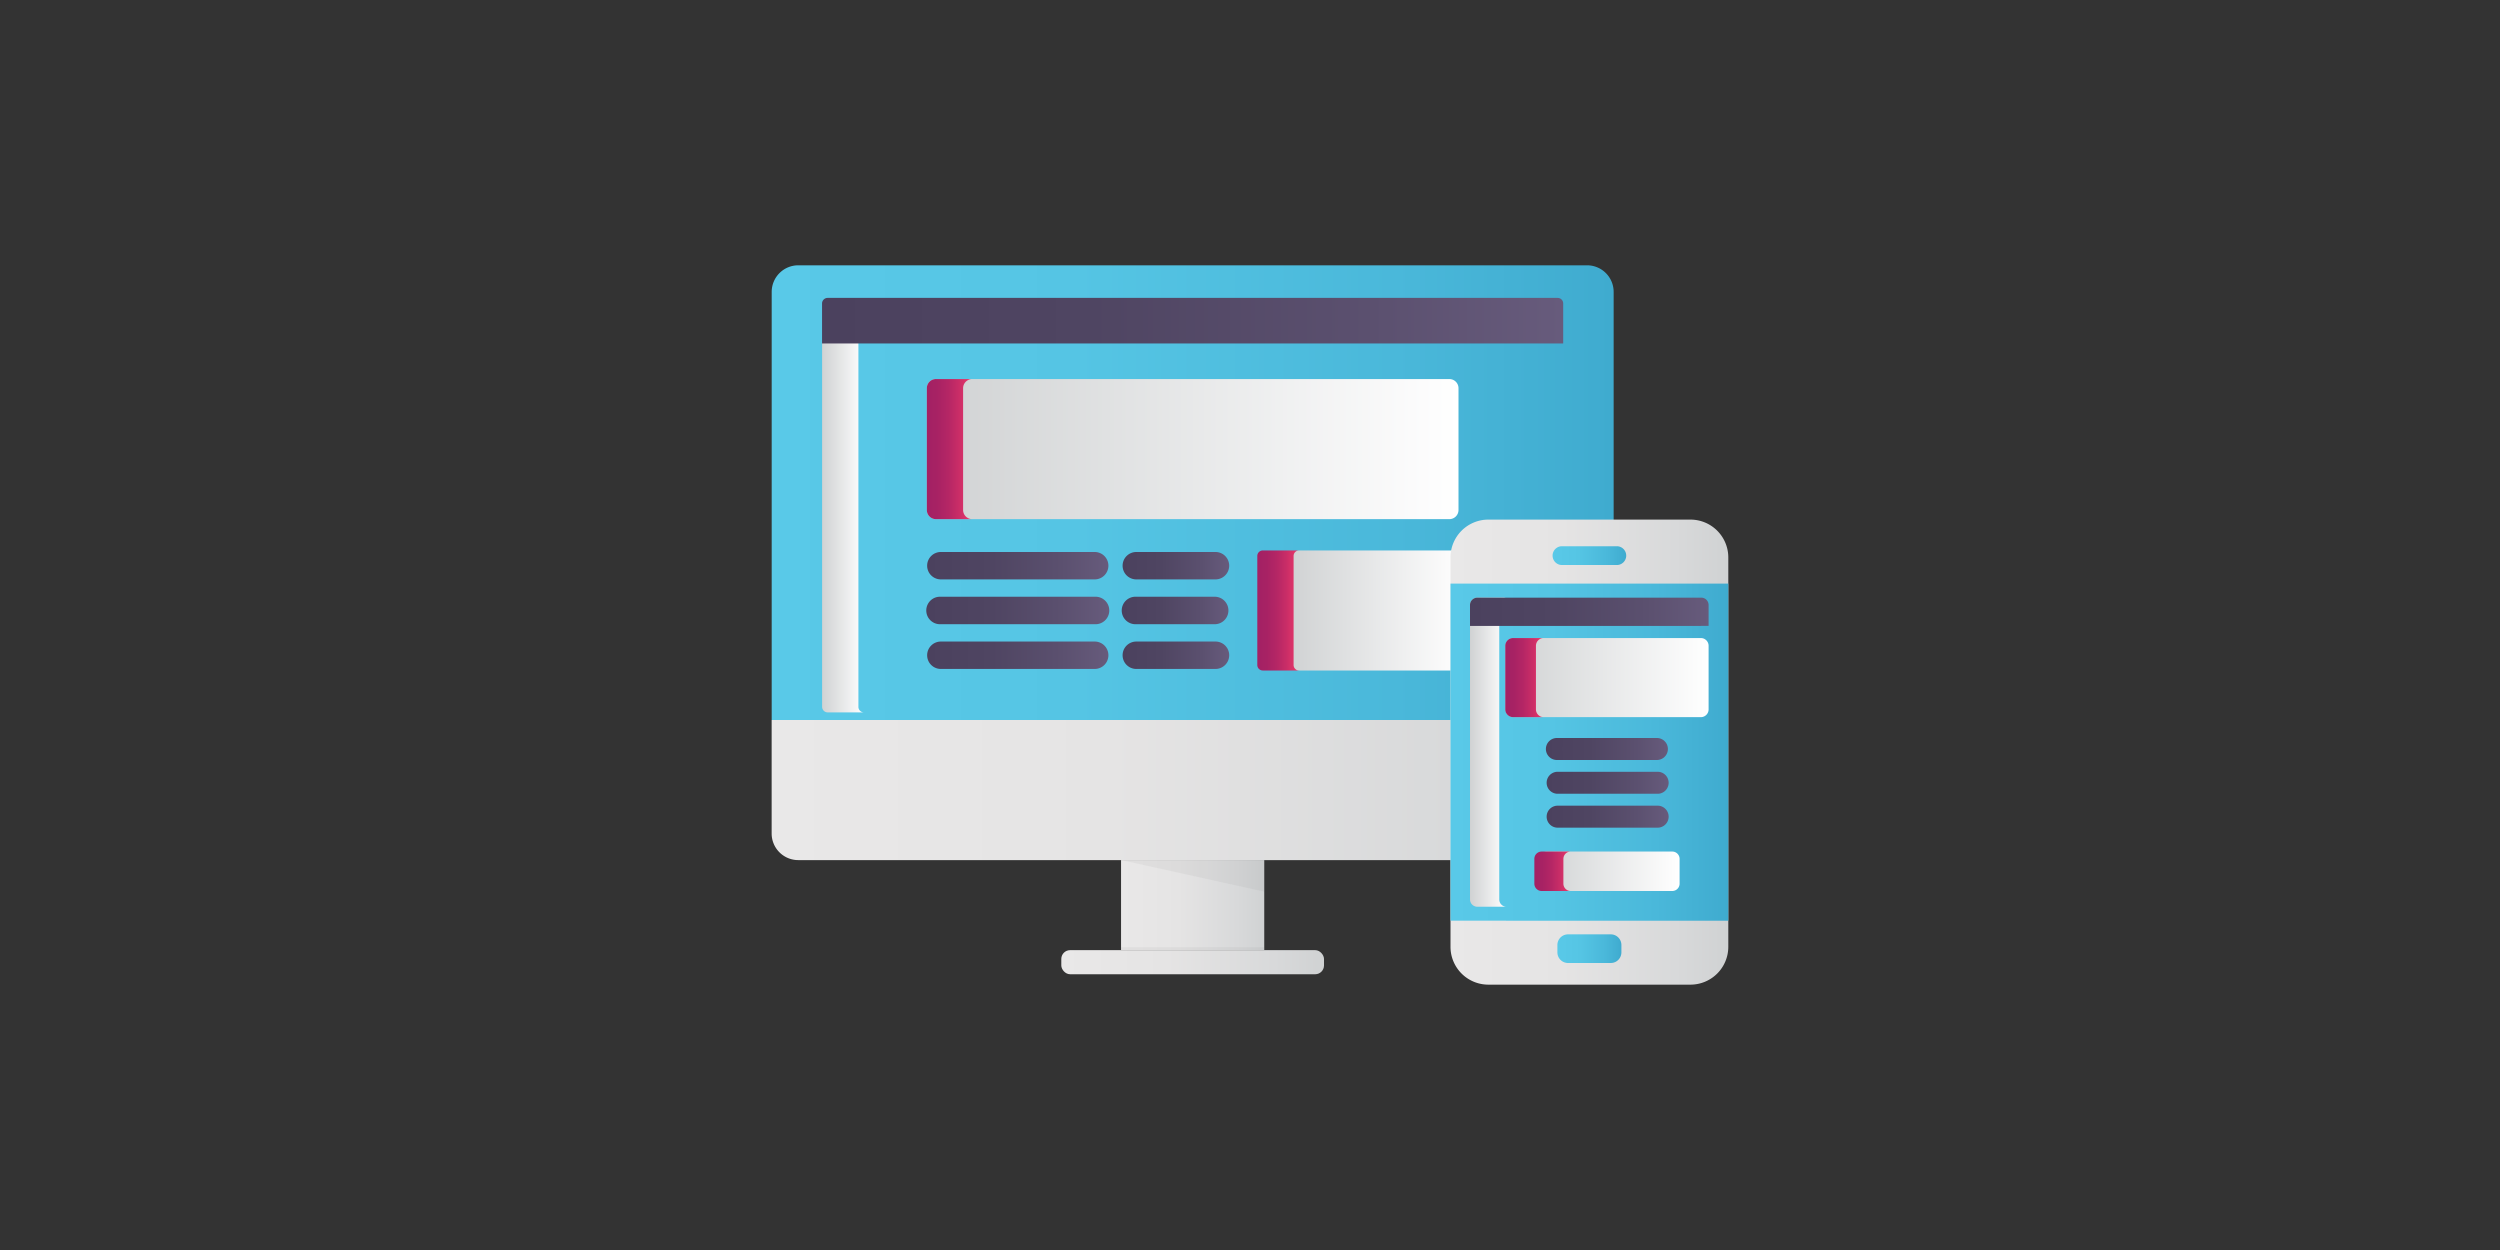 <svg id="ff6577ce-a2bb-466a-a2bd-84f44fc98741" data-name="Layer 1" xmlns="http://www.w3.org/2000/svg" xmlns:xlink="http://www.w3.org/1999/xlink" viewBox="0 0 500 250"><rect x="0" y="0" width="500" height="250" fill="#333333" stroke="none"/><defs><linearGradient id="b83d2103-ebfe-4a6e-a973-dd6ae269beaf" x1="154.34" y1="158.01" x2="322.73" y2="158.01" gradientUnits="userSpaceOnUse"><stop offset="0" stop-color="#e9e8e8"/><stop offset="0.4" stop-color="#e5e4e4"/><stop offset="0.81" stop-color="#d8d9da"/><stop offset="1" stop-color="#d0d2d3"/></linearGradient><linearGradient id="ab4e40f6-f75e-4cde-9aa5-7a7becb61a61" x1="154.34" y1="98.53" x2="322.73" y2="98.53" gradientUnits="userSpaceOnUse"><stop offset="0" stop-color="#59c9e8"/><stop offset="0.36" stop-color="#55c5e4"/><stop offset="0.74" stop-color="#4ab8da"/><stop offset="1" stop-color="#3fabcf"/></linearGradient><linearGradient id="a7808e60-e30d-40a7-8bb1-14b73618a04e" x1="224.21" y1="181.02" x2="252.86" y2="181.02" xlink:href="#b83d2103-ebfe-4a6e-a973-dd6ae269beaf"/><linearGradient id="b222b1c4-7f7c-4eec-b74b-13875b7c01cf" x1="212.26" y1="192.44" x2="264.8" y2="192.44" xlink:href="#b83d2103-ebfe-4a6e-a973-dd6ae269beaf"/><linearGradient id="a155fda2-e9f4-49a3-9c6a-1af4b12cad67" x1="164.42" y1="105.39" x2="172.8" y2="105.39" gradientUnits="userSpaceOnUse"><stop offset="0" stop-color="#d0d2d3"/><stop offset="1" stop-color="#fff"/></linearGradient><linearGradient id="a0fff2f1-5170-45ff-a3c5-c8dee681b0c6" x1="258.04" y1="122.1" x2="292.51" y2="122.1" xlink:href="#a155fda2-e9f4-49a3-9c6a-1af4b12cad67"/><linearGradient id="be525877-6762-4873-99d1-b177e6eddcae" x1="251.46" y1="122.1" x2="259.81" y2="122.1" gradientUnits="userSpaceOnUse"><stop offset="0" stop-color="#a32164"/><stop offset="0.22" stop-color="#a72264"/><stop offset="0.46" stop-color="#b42665"/><stop offset="0.7" stop-color="#c92d67"/><stop offset="0.94" stop-color="#e63669"/><stop offset="1" stop-color="#ee396a"/></linearGradient><linearGradient id="e21f2156-81b9-4e0b-9b29-4cd88397ae81" x1="185.37" y1="89.8" x2="291.7" y2="89.8" xlink:href="#a155fda2-e9f4-49a3-9c6a-1af4b12cad67"/><linearGradient id="ed7cc6cb-9f4c-4121-8cd2-625c43c2c4dd" x1="185.37" y1="89.8" x2="194.45" y2="89.8" xlink:href="#be525877-6762-4873-99d1-b177e6eddcae"/><linearGradient id="a9e7fbb2-4c14-4d98-9a79-e32820fb554a" x1="164.42" y1="64.15" x2="312.64" y2="64.15" gradientUnits="userSpaceOnUse"><stop offset="0" stop-color="#4b415e"/><stop offset="0.36" stop-color="#4f4562"/><stop offset="0.74" stop-color="#5b506f"/><stop offset="1" stop-color="#675b7c"/></linearGradient><linearGradient id="eaac9f3c-a4a6-4659-9efd-c4c607dc16c0" x1="185.42" y1="113.14" x2="221.69" y2="113.14" xlink:href="#a9e7fbb2-4c14-4d98-9a79-e32820fb554a"/><linearGradient id="a8d31547-9b62-48f3-9c05-d56285493cfb" x1="185.42" y1="122.1" x2="221.69" y2="122.1" xlink:href="#a9e7fbb2-4c14-4d98-9a79-e32820fb554a"/><linearGradient id="ee4987da-4ce5-479c-a61d-bafc46f63001" x1="185.42" y1="131.05" x2="221.69" y2="131.05" xlink:href="#a9e7fbb2-4c14-4d98-9a79-e32820fb554a"/><linearGradient id="e772318b-aed2-48c1-a1b5-a4ee19fad77e" x1="224.51" y1="113.14" x2="245.84" y2="113.14" xlink:href="#a9e7fbb2-4c14-4d98-9a79-e32820fb554a"/><linearGradient id="e42e3f0f-92dc-40b9-80c1-cec668461567" x1="224.51" y1="122.1" x2="245.84" y2="122.1" xlink:href="#a9e7fbb2-4c14-4d98-9a79-e32820fb554a"/><linearGradient id="f02776f4-5338-4516-921a-7d1d1f435d03" x1="224.51" y1="131.05" x2="245.84" y2="131.05" xlink:href="#a9e7fbb2-4c14-4d98-9a79-e32820fb554a"/><linearGradient id="be9551eb-f341-437a-b9b9-ae23fc819878" x1="290.1" y1="150.43" x2="345.66" y2="150.43" xlink:href="#b83d2103-ebfe-4a6e-a973-dd6ae269beaf"/><linearGradient id="bb978f24-8207-48e5-bc08-3ae3e031b070" x1="311.48" y1="189.75" x2="324.28" y2="189.75" xlink:href="#ab4e40f6-f75e-4cde-9aa5-7a7becb61a61"/><linearGradient id="b4e4dcba-1e4b-47a6-813b-88d9c000552d" x1="310.39" y1="111.11" x2="325.37" y2="111.11" xlink:href="#ab4e40f6-f75e-4cde-9aa5-7a7becb61a61"/><linearGradient id="b174897d-42fa-431f-937f-27fb0fc1a786" x1="290.1" y1="150.43" x2="345.66" y2="150.43" xlink:href="#ab4e40f6-f75e-4cde-9aa5-7a7becb61a61"/><linearGradient id="b3a76143-0baf-43d6-911a-47efe3be3e50" x1="294.04" y1="150.43" x2="301.32" y2="150.43" xlink:href="#a155fda2-e9f4-49a3-9c6a-1af4b12cad67"/><linearGradient id="a356eb10-205c-4359-852a-f0e92d5f6901" x1="294.04" y1="122.35" x2="341.72" y2="122.35" xlink:href="#a9e7fbb2-4c14-4d98-9a79-e32820fb554a"/><linearGradient id="bfc56963-4697-4250-b296-8a6a033a2366" x1="309.21" y1="149.78" x2="333.58" y2="149.78" xlink:href="#a9e7fbb2-4c14-4d98-9a79-e32820fb554a"/><linearGradient id="b855704c-67cb-410b-87b2-83b1709d5e26" x1="309.21" y1="156.56" x2="333.58" y2="156.56" xlink:href="#a9e7fbb2-4c14-4d98-9a79-e32820fb554a"/><linearGradient id="a2a68be8-720e-418f-8ef7-f140b65edec6" x1="309.21" y1="163.33" x2="333.58" y2="163.33" xlink:href="#a9e7fbb2-4c14-4d98-9a79-e32820fb554a"/><linearGradient id="a18db8e2-85b6-4638-9623-0f4d1d2ef642" x1="301.1" y1="135.52" x2="341.72" y2="135.52" xlink:href="#a155fda2-e9f4-49a3-9c6a-1af4b12cad67"/><linearGradient id="b6019f04-746c-44c0-ada2-362ed2f529c4" x1="301.06" y1="135.52" x2="308.73" y2="135.52" xlink:href="#be525877-6762-4873-99d1-b177e6eddcae"/><linearGradient id="b206d461-3edd-4989-88e0-bf4de2303138" x1="307.89" y1="174.26" x2="335.92" y2="174.26" xlink:href="#a155fda2-e9f4-49a3-9c6a-1af4b12cad67"/><linearGradient id="aaee2fb6-aee2-44e2-8f8f-d0dacf6ea8a1" x1="306.87" y1="174.26" x2="314.14" y2="174.26" xlink:href="#be525877-6762-4873-99d1-b177e6eddcae"/></defs><title>4mation icon library</title><path d="M154.34,144h168.4a0,0,0,0,1,0,0v22.7a5.32,5.32,0,0,1-5.32,5.32H159.65a5.32,5.32,0,0,1-5.32-5.32V144A0,0,0,0,1,154.34,144Z" fill="url(#b83d2103-ebfe-4a6e-a973-dd6ae269beaf)"/><path d="M159.66,53.06H317.41a5.32,5.32,0,0,1,5.32,5.32V144a0,0,0,0,1,0,0H154.34a0,0,0,0,1,0,0V58.38A5.32,5.32,0,0,1,159.66,53.06Z" fill="url(#ab4e40f6-f75e-4cde-9aa5-7a7becb61a61)"/><rect x="224.21" y="172.01" width="28.64" height="18.01" fill="url(#a7808e60-e30d-40a7-8bb1-14b73618a04e)"/><rect x="212.26" y="190.03" width="52.54" height="4.82" rx="1.76" fill="url(#b222b1c4-7f7c-4eec-b74b-13875b7c01cf)"/><polygon points="224.21 172.01 252.85 172.01 252.85 178.33 224.21 172.01" fill="#292838" opacity="0.05"/><rect x="224.21" y="189.44" width="28.64" height="0.59" fill="#292838" opacity="0.05"/><path d="M171.68,141.31V68.36h-7.26v73a1.12,1.12,0,0,0,1.12,1.12h7.26A1.12,1.12,0,0,1,171.68,141.31Z" fill="url(#a155fda2-e9f4-49a3-9c6a-1af4b12cad67)"/><path d="M292.51,110.09H259.88c-1,0-1.84.5-1.84,1.1V133c0,.6.83,1.1,1.84,1.1h32.63Z" fill="url(#a0fff2f1-5170-45ff-a3c5-c8dee681b0c6)"/><path d="M258.72,133V111.19a1.1,1.1,0,0,1,1.09-1.1h-7.25a1.1,1.1,0,0,0-1.1,1.1V133a1.1,1.1,0,0,0,1.1,1.1h7.25A1.1,1.1,0,0,1,258.72,133Z" fill="url(#be525877-6762-4873-99d1-b177e6eddcae)"/><path d="M289.87,75.81H187.2a1.83,1.83,0,0,0-1.83,1.83V102a1.83,1.83,0,0,0,1.83,1.83H289.87A1.83,1.83,0,0,0,291.7,102V77.64A1.83,1.83,0,0,0,289.87,75.81Z" fill="url(#e21f2156-81b9-4e0b-9b29-4cd88397ae81)"/><path d="M192.62,102V77.64a1.84,1.84,0,0,1,1.83-1.83H187.2a1.83,1.83,0,0,0-1.83,1.83V102a1.83,1.83,0,0,0,1.83,1.83h7.25A1.84,1.84,0,0,1,192.62,102Z" fill="url(#ed7cc6cb-9f4c-4121-8cd2-625c43c2c4dd)"/><path d="M311.53,59.58h-146a1.12,1.12,0,0,0-1.12,1.11v8H312.64v-8A1.11,1.11,0,0,0,311.53,59.58Z" fill="url(#a9e7fbb2-4c14-4d98-9a79-e32820fb554a)"/><path d="M218.94,115.88H188.17a2.74,2.74,0,1,1,0-5.48h30.77a2.74,2.74,0,1,1,0,5.48Z" fill="url(#eaac9f3c-a4a6-4659-9efd-c4c607dc16c0)"/><path d="M218.94,124.84H188.17a2.75,2.75,0,1,1,0-5.49h30.77a2.75,2.75,0,1,1,0,5.49Z" fill="url(#a8d31547-9b62-48f3-9c05-d56285493cfb)"/><path d="M218.94,133.79H188.17a2.74,2.74,0,1,1,0-5.48h30.77a2.74,2.74,0,1,1,0,5.48Z" fill="url(#ee4987da-4ce5-479c-a61d-bafc46f63001)"/><path d="M243.1,115.88H227.26a2.74,2.74,0,1,1,0-5.48H243.1a2.74,2.74,0,1,1,0,5.48Z" fill="url(#e772318b-aed2-48c1-a1b5-a4ee19fad77e)"/><path d="M243.1,124.84H227.26a2.75,2.75,0,1,1,0-5.49H243.1a2.75,2.75,0,0,1,0,5.49Z" fill="url(#e42e3f0f-92dc-40b9-80c1-cec668461567)"/><path d="M243.1,133.79H227.26a2.74,2.74,0,1,1,0-5.48H243.1a2.74,2.74,0,0,1,0,5.48Z" fill="url(#f02776f4-5338-4516-921a-7d1d1f435d03)"/><path d="M338.1,103.92H297.66a7.57,7.57,0,0,0-7.56,7.56v5.24h0v67.41h0v5.24a7.57,7.57,0,0,0,7.56,7.56H338.1a7.57,7.57,0,0,0,7.56-7.56v-5.24h0V116.73h0v-5.24A7.57,7.57,0,0,0,338.1,103.92Zm-44.87,14.37h49.3v64.28h-49.3Z" fill="url(#be9551eb-f341-437a-b9b9-ae23fc819878)"/><path d="M322.15,192.6h-8.54a2.13,2.13,0,0,1-2.13-2.14V189a2.13,2.13,0,0,1,2.13-2.13h8.54a2.13,2.13,0,0,1,2.13,2.13v1.42A2.13,2.13,0,0,1,322.15,192.6Z" fill="url(#bb978f24-8207-48e5-bc08-3ae3e031b070)"/><path d="M323.5,113H312.26a1.88,1.88,0,0,1,0-3.75H323.5a1.88,1.88,0,0,1,0,3.75Z" fill="url(#b4e4dcba-1e4b-47a6-813b-88d9c000552d)"/><path d="M290.1,116.72h55.56v67.42H290.1Z" fill="url(#b174897d-42fa-431f-937f-27fb0fc1a786)"/><path d="M299.85,179.87V121a1.47,1.47,0,0,1,1.47-1.47H295.5A1.47,1.47,0,0,0,294,121v58.88a1.47,1.47,0,0,0,1.46,1.47h5.82A1.47,1.47,0,0,1,299.85,179.87Z" fill="url(#b3a76143-0baf-43d6-911a-47efe3be3e50)"/><path d="M341.72,125.18V121a1.47,1.47,0,0,0-1.46-1.47H295.5A1.47,1.47,0,0,0,294,121v4.19Z" fill="url(#a356eb10-205c-4359-852a-f0e92d5f6901)"/><path d="M331.38,152h-20a2.2,2.2,0,0,1,0-4.4h20a2.2,2.2,0,0,1,0,4.4Z" fill="url(#bfc56963-4697-4250-b296-8a6a033a2366)"/><path d="M331.38,158.75h-20a2.2,2.2,0,0,1,0-4.39h20a2.2,2.2,0,1,1,0,4.39Z" fill="url(#b855704c-67cb-410b-87b2-83b1709d5e26)"/><path d="M331.38,165.53h-20a2.2,2.2,0,0,1,0-4.39h20a2.2,2.2,0,1,1,0,4.39Z" fill="url(#a2a68be8-720e-418f-8ef7-f140b65edec6)"/><path d="M341.72,141.88a1.55,1.55,0,0,1-1.54,1.55H302.64a1.55,1.55,0,0,1-1.54-1.55V129.16a1.55,1.55,0,0,1,1.54-1.55h37.54a1.55,1.55,0,0,1,1.54,1.55Z" fill="url(#a18db8e2-85b6-4638-9623-0f4d1d2ef642)"/><path d="M307.19,141.88V129.16a1.55,1.55,0,0,1,1.54-1.55h-6.12a1.56,1.56,0,0,0-1.55,1.55v12.72a1.56,1.56,0,0,0,1.55,1.55h6.12A1.55,1.55,0,0,1,307.19,141.88Z" fill="url(#b6019f04-746c-44c0-ada2-362ed2f529c4)"/><path d="M335.92,176.73a1.47,1.47,0,0,1-1.47,1.47h-25.1a1.47,1.47,0,0,1-1.46-1.47v-4.95a1.47,1.47,0,0,1,1.46-1.47h25.1a1.47,1.47,0,0,1,1.47,1.47v4.95Z" fill="url(#b206d461-3edd-4989-88e0-bf4de2303138)"/><path d="M312.68,176.73v-4.95a1.47,1.47,0,0,1,1.46-1.47h-5.81a1.46,1.46,0,0,0-1.46,1.47v4.95a1.46,1.46,0,0,0,1.46,1.47h5.81A1.47,1.47,0,0,1,312.68,176.73Z" fill="url(#aaee2fb6-aee2-44e2-8f8f-d0dacf6ea8a1)"/></svg>